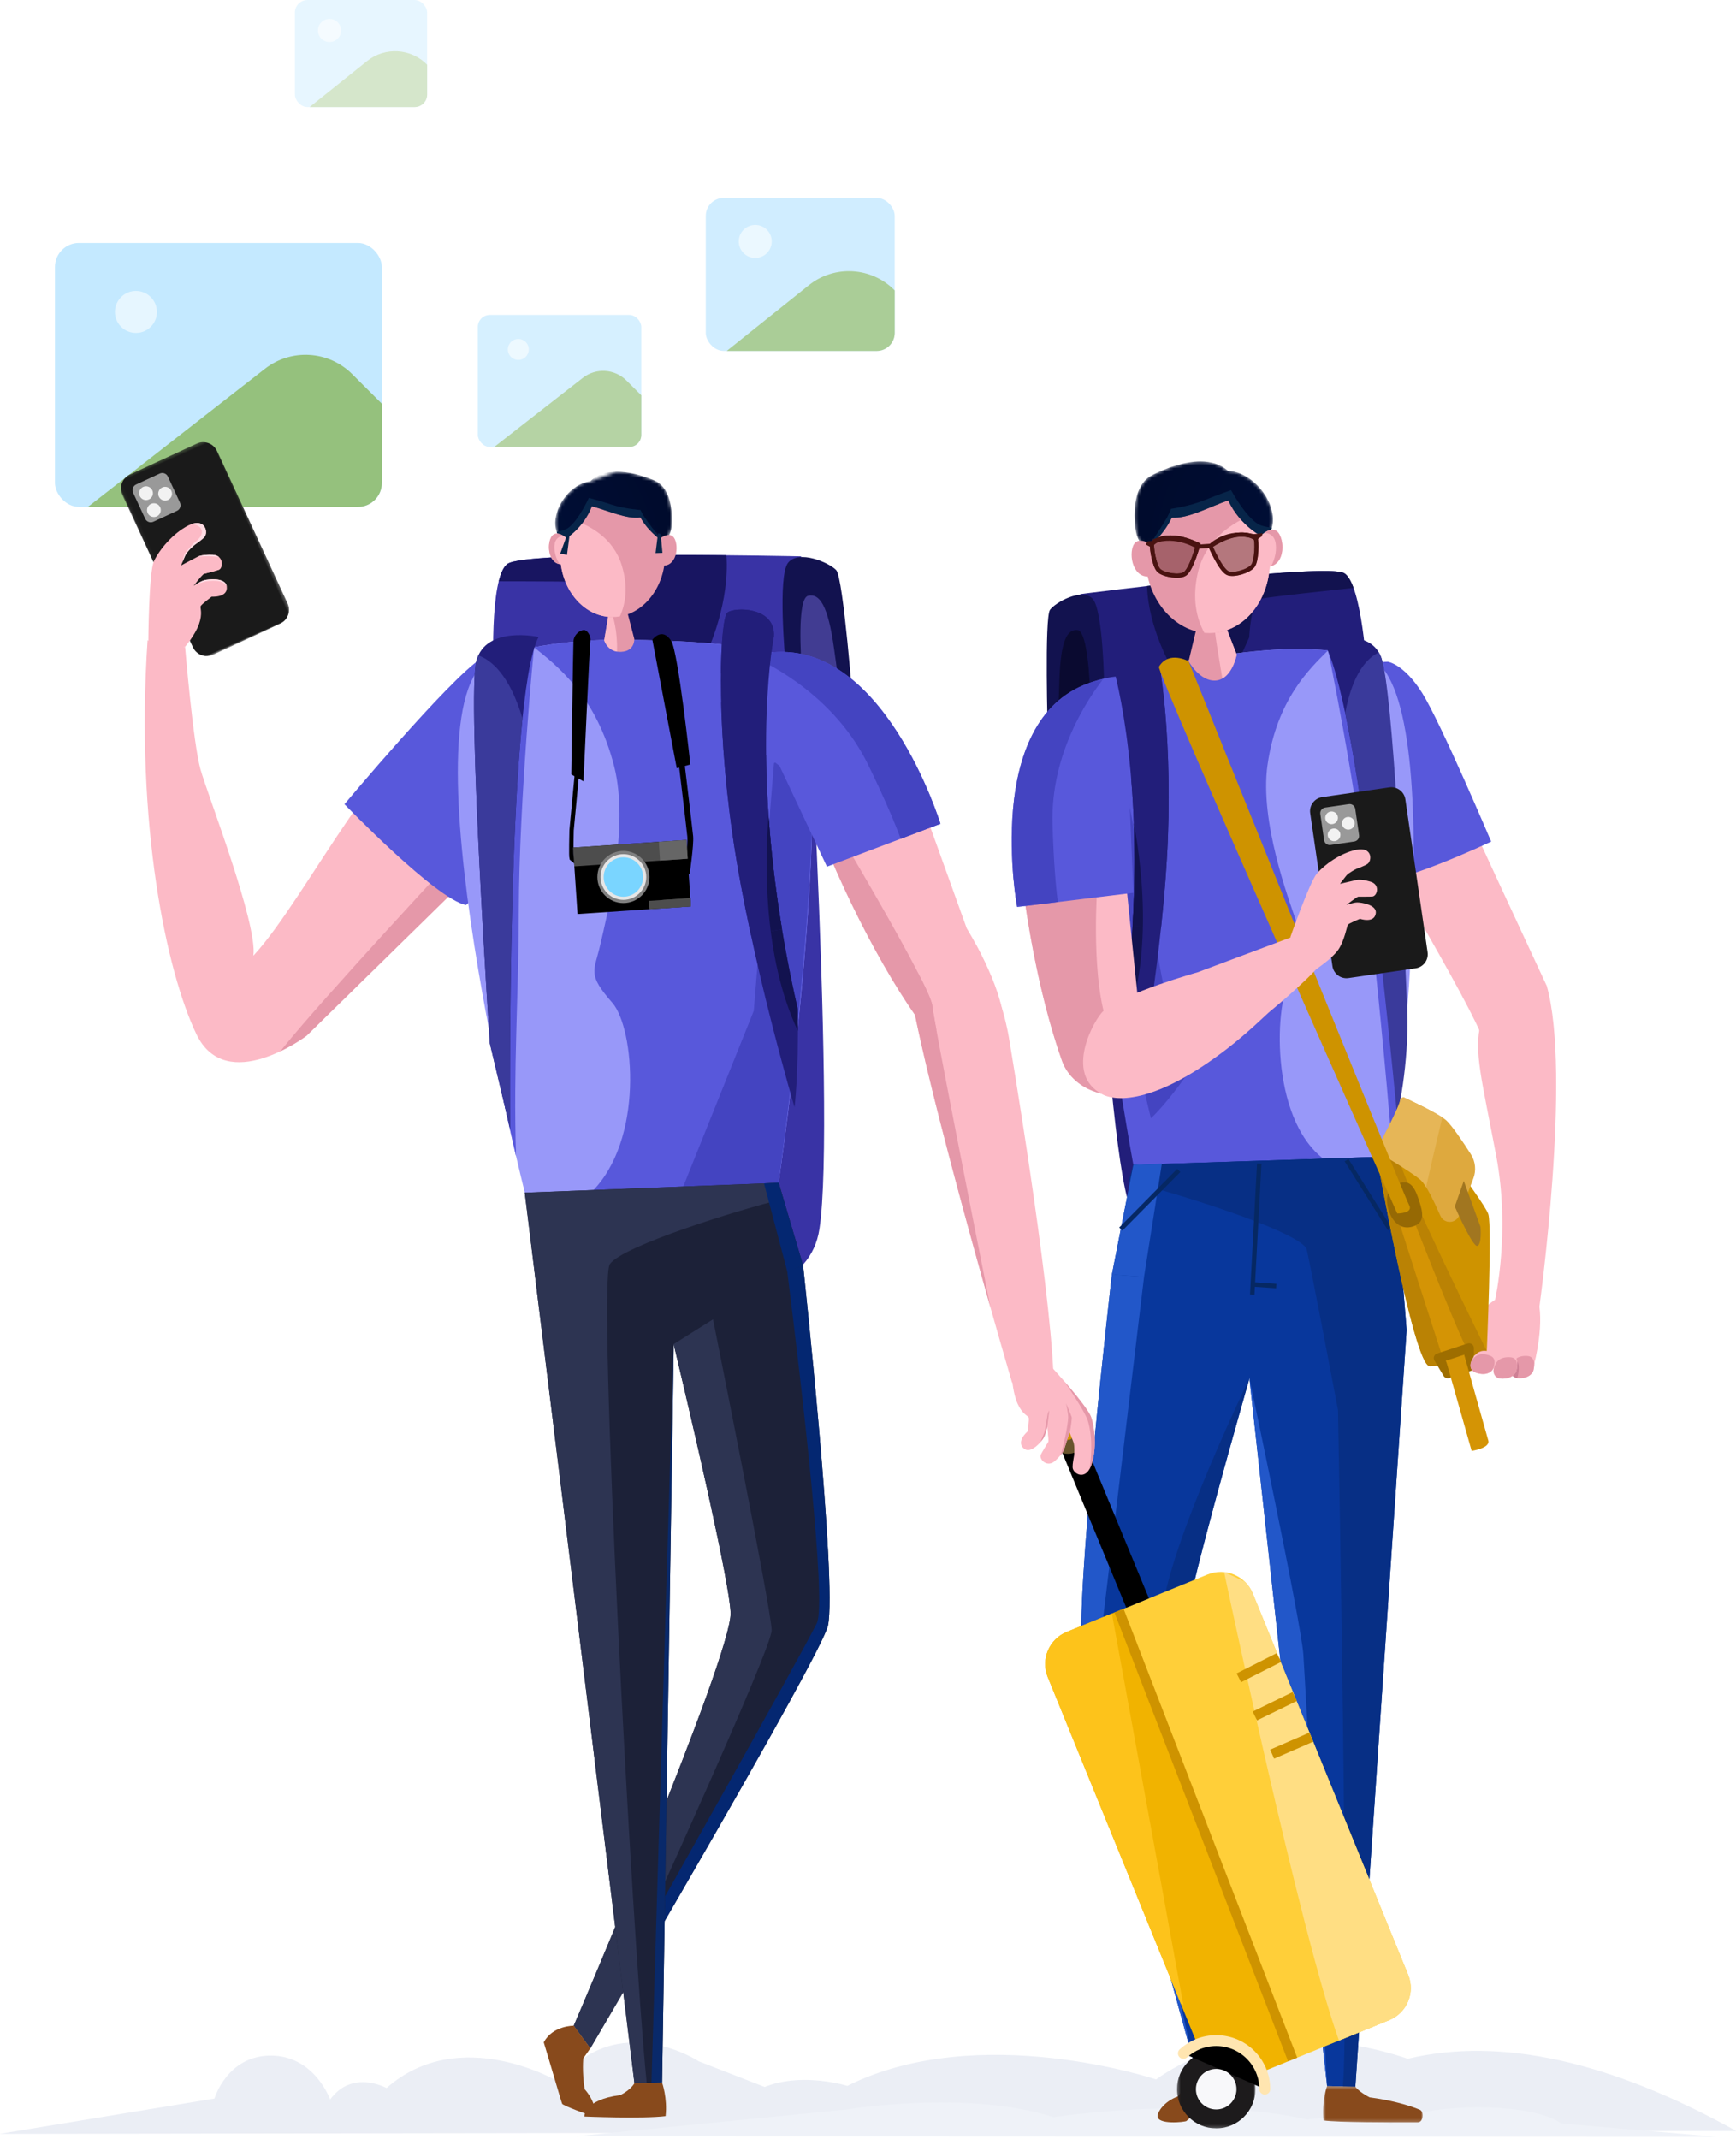 <svg xmlns="http://www.w3.org/2000/svg" xmlns:xlink="http://www.w3.org/1999/xlink" width="547" height="674" viewBox="0 0 547 674">
    <defs>
        <path id="prefix__a" d="M0 0.364L28.944 0.364 28.944 72.279 0 72.279z"/>
        <path id="prefix__c" d="M5.771 4.597C-2.341 8.715.667 23.847.961 23.733c.194.595.437 1.168.75 1.708 1.994 1.399 2.756 1.807 2.756 1.807s4.543-3.149 7.465-9.216c5.12.375 11.935-3.443 17.775-5.455 3.812 8.243 11.089 11.656 11.089 11.656s.688-.528 2.424-2.236c2.814-7.592-5.125-18.362-13.612-18.751-2.325-2.088-5.345-2.94-8.654-2.94C16.09.31 10.6 2.147 5.771 4.598"/>
        <path id="prefix__f" d="M0.608 0.33L32.034 0.33 32.034 11.794 0.608 11.794z"/>
        <path id="prefix__h" d="M0.346 0.09L25.053 0.09 25.053 24.797 0.346 24.797z"/>
        <path id="prefix__j" d="M0.056 0.273L33.74 0.273 33.74 63.151 0.056 63.151z"/>
        <path id="prefix__l" d="M19.801.583c3.796 0 8.015 1.15 11.81 2.748 7.08 2.986 5.449 15.914 5.197 15.831-.128.513-.3 1.012-.53 1.486-1.596 1.299-2.216 1.686-2.216 1.686s-4.013-2.38-6.839-7.316c-4.291.622-10.26-2.189-15.299-3.534-2.721 7.17-8.646 10.482-8.646 10.482s-.61-.404-2.172-1.74C-1.718 14 4.326 4.455 11.45 3.617"/>
        <radialGradient id="prefix__d" cx="192.912%" cy="119.518%" r="463.054%" fx="192.912%" fy="119.518%" gradientTransform="scale(-.618 -1) rotate(28.525 4.105 -9.939)">
            <stop offset="0%" stop-color="#00113F"/>
            <stop offset="100%" stop-color="#000823"/>
        </radialGradient>
        <radialGradient id="prefix__m" cx="-90.593%" cy="142.305%" r="484.363%" fx="-90.593%" fy="142.305%" gradientTransform="scale(.592 1) rotate(-32.582 -1.218 2.492)">
            <stop offset="0%" stop-color="#00113F"/>
            <stop offset="100%" stop-color="#000823"/>
        </radialGradient>
    </defs>
    <g fill="none" fill-rule="evenodd">
        <g opacity=".8">
            <path fill="#E6EAF3" d="M48.69 28.8h498.6C507.459 6.67 472.935-.921 443.72 6.025c0 0-46.127-17.172-79.258 6.51 0 0-55.771-18.706-97.287 2.03 0 0-19.292-6.099-31.871 3.657 0 0-8.806-14.025-33.548-14.025-24.746 0-31.872 13.722-31.872 13.722L48.69 28.8z" transform="translate(-1) translate(.81 642.6)"/>
            <path fill="#E6EAF3" d="M220.379 6.832s-25.71-16.93-44.173 6.414c0 0-31.088-18.44-54.224 2.003 0 0-10.752-6.011-17.766 3.607 0 0-4.905-13.83-18.697-13.83-13.787 0-17.763 13.531-17.763 13.531L0 29.7l278.1-.415" transform="translate(-1) translate(.81 642.6)"/>
            <path fill="#EBEFF6" d="M266.958 22.024s37.932-6.348 65.17 2.406c0 0 45.865-6.915 79.998.75 0 0 15.864-2.253 26.21 1.354 0 0 7.238-5.187 27.585-5.187 20.34 0 26.207 5.075 26.207 5.075L540.9 30.6l-359.1-.156" transform="translate(-1) translate(.81 642.6)"/>
        </g>
        <g transform="translate(-1) translate(18.315 76.545)">
            <rect width="103.005" height="83.16" fill="#C4E9FF" rx="7.56"/>
            <path fill="#95C17D" d="M103.005 50.644l-9.367-9.338c-7.424-7.402-19.198-8.118-27.464-1.67L10.369 83.16h85.076c4.175 0 7.56-3.385 7.56-7.56V50.644z"/>
            <circle cx="25.515" cy="21.735" r="6.615" fill="#E6F6FF"/>
        </g>
        <g opacity=".8" transform="translate(-1) translate(223.38 62.37)">
            <rect width="59.535" height="48.195" fill="#C4E9FF" rx="5.67"/>
            <path fill="#95C17D" d="M59.535 29.134c-7.25-7.418-18.944-8.131-27.043-1.65L6.615 48.195h47.25c3.131 0 5.67-2.539 5.67-5.67v-13.39z"/>
            <circle cx="15.593" cy="13.703" r="5.198" fill="#E6F6FF"/>
        </g>
        <g opacity=".4" transform="translate(-1) translate(93.915)">
            <rect width="41.675" height="33.737" fill="#C4E9FF" rx="3.969"/>
            <path fill="#95C17D" d="M41.675 20.394c-5.076-5.193-13.261-5.692-18.93-1.155L4.63 33.737h33.075c2.192 0 3.969-1.777 3.969-3.97v-9.373z"/>
            <circle cx="10.915" cy="9.592" r="3.638" fill="#E6F6FF"/>
        </g>
        <g opacity=".7" transform="translate(-1) translate(151.56 99.225)">
            <rect width="51.503" height="41.58" fill="#C4E9FF" rx="3.78"/>
            <path fill="#95C17D" d="M51.503 25.322l-4.684-4.669c-3.712-3.701-9.599-4.059-13.732-.835L5.184 41.58h42.539c2.087 0 3.78-1.692 3.78-3.78V25.322z"/>
            <circle cx="12.758" cy="10.868" r="3.308" fill="#E6F6FF"/>
        </g>
        <g>
            <g>
                <path fill="#221E7A" d="M111.988 60.125s-1.545-28.335-7.23-31.692c-5.684-3.356-83.154 6.605-83.154 6.605s6.62 159.3 14.85 190.507c8.228 31.208 72.475 9.34 78.544-1.022 6.068-10.362-3.01-164.398-3.01-164.398" transform="translate(-1) translate(319.77 144.585) translate(0 7.556)"/>
                <path fill="#12124F" d="M70.521 58.235L50.406 58.2s-7.33-12.376-7.755-25.708c23.38-2.694 58.357-6.274 62.107-4.06.127.076.255.17.38.27.026.02.05.042.075.063.12.102.239.217.354.34l.06.066c.108.123.216.255.325.394.009.019.023.035.037.054.116.153.227.32.338.495l.06.1c.112.181.22.37.329.573l.007.014c.106.2.212.413.311.634.017.031.03.062.047.092.102.224.203.456.3.694.014.03.026.066.04.097.1.245.198.497.293.757l.002.004c-6.786.717-26.432 2.821-29.159 3.416-3.304.72-3.703 12.173-3.703 12.173l-4.333 9.567zM29.154 64.051s-.3-24.252-3.72-27.623c-3.417-3.373-11.531 1.168-13.34 3.531-1.814 2.364-.708 39.433-.708 39.433l17.768-15.34z" transform="translate(-1) translate(319.77 144.585) translate(0 7.556)"/>
                <path fill="#0A0A30" d="M24.674 64.997s-.56-18.198-3.873-18.61c-3.312-.41-5.378 3.26-5.77 15.845-.391 12.589-.594 14.809-.594 14.809l10.237-12.044z" transform="translate(-1) translate(319.77 144.585) translate(0 7.556)"/>
                <path fill="#FCBAC6" d="M119.246 57.253l-14.112 40.584s36.043 60.067 42.67 75.623l20.78-15.02s-30.027-64.344-31.737-69.182c-1.708-4.835-7.317-30.026-17.601-32.005" transform="translate(-1) translate(319.77 144.585) translate(0 7.556)"/>
                <path fill="#5858DB" d="M118.513 56.338s4.996.616 10.792 9.782c5.797 9.166 21.787 46.896 21.787 46.896s-31.453 14.912-40.1 12.956c-3.079-6.465-11.14-35.321-10.787-44 .354-8.677 6.977-25.67 18.308-25.634" transform="translate(-1) translate(319.77 144.585) translate(0 7.556)"/>
                <path fill="#9898F9" d="M112.343 54.767S98.64 50.77 76.495 53.055c-22.149 2.288-47.677 7.128-49.774 11.883C15.468 90.468 47.324 214.47 47.324 214.47l72.724-2.292s19.212-146.906-7.705-157.41" transform="translate(-1) translate(319.77 144.585) translate(0 7.556)"/>
                <path fill="#5858DB" d="M26.721 64.94c2.097-4.758 27.626-9.596 49.774-11.884 9.393-.97 17.259-.807 23.21-.302-5.777 5.755-16.129 15.462-19.087 36.086-2.538 17.686 6.583 42.085 9.183 49.708 2.601 7.623 4.682 7.968-1.623 16.926-5.472 7.772-6.873 44.316 9.937 57.392l-59.774 1.998S15.468 90.468 26.72 64.94M122.25 175.657c-.819 7.907.349 23.684-2.203 36.518-1.92-25.703-5.397-59.661-8.209-85.603-3.418-31.521-12.133-73.816-12.133-73.816l7.916 2.458 14.629 120.443z" transform="translate(-1) translate(319.77 144.585) translate(0 7.556)"/>
                <path fill="#221E7A" d="M98.114 49.989s14.509-4.89 18.278 4.88c3.772 9.772 7.588 108.414 7.588 108.414l-3.184 24.71S109.026 66.11 98.114 49.989" transform="translate(-1) translate(319.77 144.585) translate(0 7.556)"/>
                <path fill="#3A3A9B" d="M115.673 53.398c.267.45.514.934.72 1.472 3.769 9.772 7.142 83.364 8.243 111.223.673 17.063-3.172 33.57-3.172 33.57s-7.954-87.12-16.377-127.145c2.383-12.763 7.093-17.44 10.586-19.12" transform="translate(-1) translate(319.77 144.585) translate(0 7.556)"/>
                <path fill="#4444C1" d="M24.483 90.238c3.483.22 7.125.97 10.92 2.378l13.087 69.339 16.459 9.616S53.132 191.43 43.87 200.197C38.722 179.1 26.306 125.49 24.483 90.238" transform="translate(-1) translate(319.77 144.585) translate(0 7.556)"/>
                <path fill="#221E7A" d="M31.671 56.85s12.358 39.69 4.326 105.975c1.765 18.994 3.85 27.538 3.85 27.538s8.057-43.556 9.383-78.574c1.325-35.02-3.04-61.636-5.138-63.058-2.101-1.422-13.85-.297-12.42 8.119" transform="translate(-1) translate(319.77 144.585) translate(0 7.556)"/>
                <path fill="#12124F" d="M38.494 107.209c2.373 12.706 5.84 39.67-1.877 61.767-.208-1.915-.418-3.96-.62-6.151 2.603-21.481 3.063-40.167 2.497-55.616" transform="translate(-1) translate(319.77 144.585) translate(0 7.556)"/>
                <path fill="#FCBAC6" d="M166.283 259.53l-13.959-2.184s4.872-21.419.367-45.266c-4.505-23.848-7.195-33.246-4.886-41.648 1.653-6.029 16.47-16.509 20.792-11.992 7.863 27.77-2.314 101.09-2.314 101.09z" transform="translate(-1) translate(319.77 144.585) translate(0 7.556)"/>
                <path fill="#FCBAC6" d="M152.323 257.347s-5.557 3.644-7.85 7.552c-2.295 3.904-8.047 7.74-8.182 9.57-.134 1.827 4.651 3.082 8.513-2.333 2.547-2.069 3.665 1.927 3.665 1.927l-.556 2.667s14.032 2.057 16.751.762c1.253-4.795 3.52-17.315-.038-23.221-3.557-5.904-12.303 3.076-12.303 3.076M37.785 160.004L33.553 102.209M29.562 62.52s-29.59 6.873-28.11 41.414c1.03 23.979 6.468 55.746 14.387 78.083 3.483 9.838 17.166 14.386 26.674 7.454" transform="translate(-1) translate(319.77 144.585) translate(0 7.556)"/>
                <path fill="#E598A9" d="M27.016 126.441s-2.07 26.566 2.545 42.21c2.593 8.788 4.848 17.673 6.324 23.77-8.336 1.758-17.318-2.7-20.047-10.404C9.713 164.73 5.068 141.801 2.806 121.2l24.21 5.241z" transform="translate(-1) translate(319.77 144.585) translate(0 7.556)"/>
                <path fill="#5858DB" d="M38.365 129.138l-36.642 4.468s-10.985-58.534 22.525-70.5c34.52-12.33 12.676 32.178 12.676 32.178l1.441 33.854z" transform="translate(-1) translate(319.77 144.585) translate(0 7.556)"/>
                <g transform="translate(-1) translate(319.77 144.585) translate(0 7.556) translate(0 61.327)">
                    <mask id="prefix__b" fill="#fff">
                        <use xlink:href="#prefix__a"/>
                    </mask>
                    <path fill="#4444C1" d="M24.248 1.779c1.7-.606 3.26-1.073 4.696-1.415-4.673 5.941-16.7 23.46-16.07 45.745.323 11.494.998 19.346 1.672 24.606L1.722 72.279s-10.985-58.534 22.526-70.5" mask="url(#prefix__b)"/>
                </g>
                <path fill="#221E7A" d="M38.087 139.733C41.19 87.43 31.67 56.85 31.67 56.85c-1.43-8.416 10.32-9.544 12.421-8.121 2.1 1.422 6.463 28.04 5.14 63.058-.354 9.29-1.177 19.179-2.203 28.698-2.977-.283-5.958-.533-8.942-.752" transform="translate(-1) translate(319.77 144.585) translate(0 7.556)"/>
                <path fill="#12124F" d="M38.494 107.2c1.375 7.372 3.12 19.547 2.838 32.79-1.08-.088-2.163-.178-3.246-.258.715-12.03.76-22.908.408-32.531" transform="translate(-1) translate(319.77 144.585) translate(0 7.556)"/>
                <path fill="#E598A9" d="M55.756 56.184l2.602-10.864 4.13-1.359 4.588.286 3.833 9.866s-1.465 7.725-6.546 8.15c-5.076.424-8.607-6.079-8.607-6.079" transform="translate(-1) translate(319.77 144.585) translate(0 7.556)"/>
                <path fill="#FCBAC6" d="M70.908 54.113s-1.068 5.619-4.533 7.534c-1.057-6.75-2.644-15.065-2.505-17.877l3.205.477 3.833 9.866z" transform="translate(-1) translate(319.77 144.585) translate(0 7.556)"/>
                <path fill="#E598A9" d="M42.24 25.531c1.068 12.893 10.67 22.62 21.448 21.726 10.777-.894 18.643-12.072 17.574-24.965C80.192 9.397 70.59-.33 59.812.566 49.038 1.46 41.17 12.638 42.24 25.531" transform="translate(-1) translate(319.77 144.585) translate(0 7.556)"/>
                <path fill="#FCBAC6" d="M76.872 9.558c2.399 3.543 3.988 7.918 4.39 12.732 1.068 12.895-6.798 24.073-17.575 24.967-1.008.085-2.003.076-2.984-.021-2.5-4.625-3.878-10.798-2.076-18.804C61 17.896 69.497 12.4 76.872 9.558" transform="translate(-1) translate(319.77 144.585) translate(0 7.556)"/>
            </g>
            <g transform="translate(-1) translate(319.77 144.585) translate(38.526 .48)">
                <mask id="prefix__e" fill="#fff">
                    <use xlink:href="#prefix__c"/>
                </mask>
                <path fill="url(#prefix__d)" d="M5.771 4.597C-2.341 8.715.667 23.847.961 23.733c.194.595.437 1.168.75 1.708 1.994 1.399 2.756 1.807 2.756 1.807s4.543-3.149 7.465-9.216c5.12.375 11.935-3.443 17.775-5.455 3.812 8.243 11.089 11.656 11.089 11.656s.688-.528 2.424-2.236c2.814-7.592-5.125-18.362-13.612-18.751-2.325-2.088-5.345-2.94-8.654-2.94C16.09.31 10.6 2.147 5.771 4.598" mask="url(#prefix__e)"/>
            </g>
            <g>
                <path fill="#072549" d="M28.525 10.73c-.127.227-.252.451-.384.67-.066.114-.137.222-.205.333-.128.203-.25.404-.38.597-.066.104-.137.205-.205.307-.135.198-.27.391-.404.58l-.181.252c-.158.215-.319.423-.475.625l-.11.144c-.399.505-.795.965-1.175 1.385-.038.04-.073.078-.11.12-.152.16-.298.319-.442.467l-.141.146c-.13.132-.26.26-.38.38-.05.047-.1.094-.146.142l-.345.325c-.042.04-.087.08-.13.118-.113.104-.219.198-.323.29-.033.029-.068.062-.101.09-.123.106-.24.205-.347.295l-.207.167-.078.064c-.078.064-.151.12-.213.165.026-.054.045-.11.076-.165 0 0 4.783-7.303 5.699-9.053.92-1.75 1.158-2.57 1.158-2.57s5.795-.81 10.498-2.718c4.701-1.908 8.421-3.17 8.421-3.17s5.345 9.82 9.558 11.156c1.181.375 2.443.578 3.316.675-.07.269-.156.538-.252.8-1.737 1.71-2.423 2.238-2.423 2.238s-7.277-3.415-11.09-11.657C41.163 5.94 34.35 9.76 29.23 9.384c-.17.356-.349.7-.53 1.035-.057.107-.118.208-.175.312" transform="translate(-1) translate(319.77 144.585) translate(21.228 9.128)"/>
                <path fill="#FCBAC6" d="M57.175 15.151s3.975-4.078 5.956-.493c1.986 3.583 1.13 11.339-5.354 10.004" transform="translate(-1) translate(319.77 144.585) translate(21.228 9.128)"/>
                <path fill="#E598A9" d="M58.274 14.234c1.323-.945 3.531-1.974 4.859.423 1.658 2.993 1.33 8.892-2.597 9.98 1.238-2.18 1.955-5.459 1.245-7.926-.608-2.116-2.613-2.682-3.507-2.477M22.912 17.996s-4.59-3.368-5.958.493c-1.366 3.863.757 11.371 6.93 8.984" transform="translate(-1) translate(319.77 144.585) translate(21.228 9.128)"/>
                <path fill="#08379C" d="M87.062 503.699L78.153 503.524 50.797 254.307 10.347 247.846 17.112 213.291 98.818 210.604 103.222 265.317z" transform="translate(-1) translate(319.77 144.585) translate(21.228 9.128)"/>
                <path fill="#072F85" d="M15.63 218.48l1.482-5.188 81.708-2.689 4.402 54.713-16.16 238.382-3.948-.076c2.13-21.094-1.517-213.103-1.517-213.103s-9.536-50.295-9.99-50.97c-3.927-5.892-41.852-17.678-55.976-21.07" transform="translate(-1) translate(319.77 144.585) translate(21.228 9.128)"/>
                <path fill="#884A1C" d="M42.85 489.32s7.135 4.046 7.102 10.2c-4.833 4.857-15.633 14.666-16.11 15.008-.476.34-9.303 1.302-9.104-1.644.082-1.233 1.971-4.49 6.5-6.151 3.42-4.614 5.36-8.364 5.36-8.364l-.831-4.156 7.083-4.892z" transform="translate(-1) translate(319.77 144.585) translate(21.228 9.128)"/>
                <g transform="translate(-1) translate(319.77 144.585) translate(21.228 9.128) translate(76.265 503.194)">
                    <mask id="prefix__g" fill="#fff">
                        <use xlink:href="#prefix__f"/>
                    </mask>
                    <path fill="#884A1C" d="M1.887.33S.097 5.265.753 11.16c5.05.631 20.53.664 29.682.622 1.752-.007 2.224-3.357.606-4.024-4.04-1.665-9.64-3.08-15.744-3.878-3.538-1.835-4.5-3.375-4.5-3.375L1.886.33z" mask="url(#prefix__g)"/>
                </g>
                <path fill="#08379C" d="M35.875 495.071l6.975-5.75S32.035 376.819 32.604 363.195c.568-13.621 29.524-111.735 29.524-111.735l-51.781-3.613s-12.178 105.51-9.152 119.511c2.125 9.832 34.68 127.713 34.68 127.713" transform="translate(-1) translate(319.77 144.585) translate(21.228 9.128)"/>
                <g>
                    <path fill="#491311" d="M14.717 2.968s-2.083 7.743-4.159 9.168c-1.703 1.17-6.687.384-8.198-1.057C.845 9.636-.091 3.383.256 2.717c.351-.665 4.724-4.368 14.46.25" opacity=".4" transform="translate(-1) translate(319.77 144.585) translate(21.228 9.128) translate(22.801 14.939)"/>
                    <path stroke="#491311" stroke-width="1.309" d="M14.717 2.968s-2.083 7.743-4.159 9.168c-1.703 1.17-6.687.384-8.198-1.057C.845 9.636-.091 3.383.256 2.717c.351-.665 4.724-4.368 14.46.25z" transform="translate(-1) translate(319.77 144.585) translate(21.228 9.128) translate(22.801 14.939)"/>
                </g>
                <g>
                    <path fill="#491311" d="M.49 4.172s3.153 7.373 5.41 8.489c1.852.918 6.673-.561 7.968-2.203 1.297-1.642 1.34-7.965.9-8.574C14.33 1.275 9.479-1.774.49 4.172" opacity=".4" transform="translate(-1) translate(319.77 144.585) translate(21.228 9.128) translate(40.884 14.152)"/>
                    <path stroke="#491311" stroke-width="1.309" d="M.49 4.172s3.153 7.373 5.41 8.489c1.852.918 6.673-.561 7.968-2.203 1.297-1.642 1.34-7.965.9-8.574C14.33 1.275 9.479-1.774.49 4.172z" transform="translate(-1) translate(319.77 144.585) translate(21.228 9.128) translate(40.884 14.152)"/>
                </g>
                <path stroke="#491311" stroke-width="1.309" d="M37.518 17.906s-2.083 7.744-4.159 9.168c-1.703 1.17-6.687.385-8.199-1.056-1.514-1.444-2.45-7.697-2.104-8.362.352-.665 4.725-4.368 14.462.25z" transform="translate(-1) translate(319.77 144.585) translate(21.228 9.128)"/>
                <path stroke="#491311" stroke-width="1.309" d="M41.374 18.324s3.153 7.374 5.41 8.49c1.852.917 6.673-.562 7.968-2.204 1.298-1.641 1.34-7.965.901-8.574-.438-.608-5.29-3.658-14.28 2.288z" opacity=".5" transform="translate(-1) translate(319.77 144.585) translate(21.228 9.128)"/>
                <path fill="#491311" d="M21.52 16.88L21.013 17.845 23.016 18.894 23.584 16.654zM57.845 14.274L57.579 15.253 55.744 16.573 54.975 15.359 54.506 14.62z" transform="translate(-1) translate(319.77 144.585) translate(21.228 9.128)"/>
                <path stroke="#491311" stroke-width="1.309" d="M55.328 15.333c-8.805-2.36-13.808 2.918-13.808 2.918l-4.185.295s-6.705-4.305-13.862-1.682" transform="translate(-1) translate(319.77 144.585) translate(21.228 9.128)"/>
                <path fill="#072F85" d="M26.196 353.805c-1.62 12.751 16.634 135.379 16.655 135.516-.014-.135-10.814-112.511-10.246-126.126.363-8.765 12.485-52.512 21.078-82.595-.003.005-24.618 50.616-27.487 73.205" transform="translate(-1) translate(319.77 144.585) translate(21.228 9.128)"/>
                <path stroke="#062863" stroke-width="1.403" d="M56.784 212.896L54.571 254.124M54.151 250.904L62.128 251.46M84.284 211.812L97.911 233.51" transform="translate(-1) translate(319.77 144.585) translate(21.228 9.128)"/>
                <path fill="#2257C9" d="M20.481 248.554l-10.135-.708s-12.178 105.51-9.152 119.512c2.128 9.831 34.68 127.713 34.68 127.713L6.834 362.41 20.48 248.555z" transform="translate(-1) translate(319.77 144.585) translate(21.228 9.128)"/>
                <path fill="#2257C9" d="M20.481 248.554L26.095 212.895 17.111 213.291 10.346 247.846z" transform="translate(-1) translate(319.77 144.585) translate(21.228 9.128)"/>
                <path stroke="#062863" stroke-width="1.403" d="M13.152 233.509L31.42 215.047" transform="translate(-1) translate(319.77 144.585) translate(21.228 9.128)"/>
                <path fill="#2257C9" d="M53.683 280.6l24.47 222.923s-6.777-126.052-7.485-136.09c-.71-10.042-16.985-86.833-16.985-86.833" transform="translate(-1) translate(319.77 144.585) translate(21.228 9.128)"/>
                <path fill="#CE9300" d="M102.274 192.006s5.477 8.258 2.102 12.046c-3.378 3.788-10.874 4.821-10.874 4.821s11.865 67.683 16.992 67.827c5.128.144 17.983-4.757 17.983-4.757s1.713-38.905.505-43.07c-1.205-4.166-26.708-36.867-26.708-36.867" transform="translate(-1) translate(319.77 144.585) translate(21.228 9.128)"/>
                <path fill="#BA8204" d="M110.495 276.7c-5.13-.144-16.992-67.828-16.992-67.828s3.795-.528 7.203-2.196l.463 5.456c.462 5.456 27.31 59.81 27.31 59.81s-12.856 4.904-17.984 4.758" transform="translate(-1) translate(319.77 144.585) translate(21.228 9.128)"/>
                <path fill="#DEA93E" d="M101.235 192.347l1.038-.342s10.38 4.691 13.26 7.111c1.862 1.562 5.518 7.046 7.917 10.8 1.465 2.293 1.755 5.136.785 7.676l-4.427 11.579c-1.029 2.687-4.79 2.788-5.946.156-2.012-4.581-4.567-9.855-6.213-11.28-3.19-2.757-14.146-9.175-14.146-9.175s8.112-14.721 7.732-16.525" transform="translate(-1) translate(319.77 144.585) translate(21.228 9.128)"/>
                <path fill="#A17620" d="M121.227 218.337l5.274 14.485s.476 5.53-.99 6.008c-1.465.481-7.112-12.423-7.112-12.423l2.828-8.07z" transform="translate(-1) translate(319.77 144.585) translate(21.228 9.128)"/>
                <path fill="#E6B657" d="M101.235 192.347l1.038-.342s8.426 3.811 12.195 6.335c-1.776 7.336-3.746 15.879-5.123 21.934-.62-.998-1.201-1.8-1.694-2.227-3.191-2.757-14.148-9.175-14.148-9.175s8.112-14.721 7.732-16.525" transform="translate(-1) translate(319.77 144.585) translate(21.228 9.128)"/>
                <path fill="#D49405" d="M115.233 276.067l-15.772-49.023s-.031-12.105 2.08-6.513c1.632 4.324 14.867 38.971 21.74 53.239-2.457.814-5.41 1.71-8.048 2.297" transform="translate(-1) translate(319.77 144.585) translate(21.228 9.128)"/>
                <path fill="#966904" d="M97.58 227.66c1.231 3.76 3.948 6.247 7.71 5.013 3.758-1.231 3.083-4.385 1.85-8.147-1.234-3.76-2.555-6.701-6.315-5.47-3.762 1.234-4.476 4.845-3.245 8.605" transform="translate(-1) translate(319.77 144.585) translate(21.228 9.128)"/>
                <path fill="#CE9300" d="M34.528 54.612s67.41 167.591 69.457 171.27c1.526 2.74-3.72 2.709-3.72 2.709S24.192 58.029 25.187 56.338c3.06-5.2 9.34-1.726 9.34-1.726" transform="translate(-1) translate(319.77 144.585) translate(21.228 9.128)"/>
                <path stroke="#9E6E00" stroke-linecap="round" stroke-linejoin="round" stroke-width="3.019" d="M113.275 274.161L122.904 271.005 122.963 276.765 116.162 278.994z" transform="translate(-1) translate(319.77 144.585) translate(21.228 9.128)"/>
                <path fill="#D49405" d="M121.467 273.493s6.517 23.34 7.479 26.6c.727 2.462-5.241 3.309-5.241 3.309l-8.043-28.35 5.805-1.559z" transform="translate(-1) translate(319.77 144.585) translate(21.228 9.128)"/>
                <path fill="#FCBAC6" d="M68.158 141.082L37.384 152.6s-23.118 6.449-29.668 12.147c-2.746 2.39-12.79 19.922-.34 26.338 4.833 2.49 17.297 2.422 38.877-14.084 7.114-5.44 12.862-11.242 14.06-12.185 1.198-.944 16.445-13.662 17.06-16.95.616-3.288-3.413-7.078-9.215-6.784" transform="translate(-1) translate(319.77 144.585) translate(21.228 9.128)"/>
                <path fill="#1A1A1A" d="M106.047 151.355l-21.146 3.075c-2.44.357-4.705-1.335-5.059-3.776l-7.008-48.165c-.354-2.441 1.335-4.706 3.777-5.062l21.145-3.076c2.442-.353 4.706 1.336 5.062 3.777l7.008 48.165c.354 2.441-1.337 4.708-3.779 5.062" transform="translate(-1) translate(319.77 144.585) translate(21.228 9.128)"/>
                <path fill="#999" d="M87.028 101.136l1.203 8.258c.139.977-.536 1.882-1.512 2.024l-7.477 1.087c-.977.142-1.883-.533-2.024-1.51l-1.2-8.257c-.145-.977.535-1.882 1.509-2.024l7.477-1.087c.977-.144 1.882.533 2.024 1.51" transform="translate(-1) translate(319.77 144.585) translate(21.228 9.128)"/>
                <path fill="#999" d="M86.606 101.561l1.097 7.546c.132.894-.488 1.722-1.38 1.851l-6.833.993c-.894.13-1.72-.488-1.852-1.38l-1.096-7.545c-.128-.894.488-1.722 1.38-1.852l6.833-.993c.894-.132 1.722.489 1.851 1.38" transform="translate(-1) translate(319.77 144.585) translate(21.228 9.128)"/>
                <path fill="#F2F2F2" d="M81.553 103.656c.158 1.095-.6 2.109-1.692 2.27-1.094.157-2.108-.6-2.269-1.694-.158-1.095.6-2.109 1.694-2.27 1.092-.157 2.108.6 2.267 1.694" transform="translate(-1) translate(319.77 144.585) translate(21.228 9.128)"/>
                <path fill="#F2F2F2" d="M81.19 103.71c.133.893-.487 1.723-1.381 1.853-.894.13-1.725-.488-1.854-1.384-.132-.894.488-1.725 1.382-1.854.896-.13 1.724.49 1.854 1.384M82.333 109.026c.159 1.092-.596 2.108-1.69 2.266-1.095.16-2.11-.596-2.27-1.69-.158-1.095.6-2.11 1.694-2.27 1.092-.158 2.108.6 2.266 1.694" transform="translate(-1) translate(319.77 144.585) translate(21.228 9.128)"/>
                <path fill="#F2F2F2" d="M81.923 109.085c.125.866-.474 1.67-1.34 1.798-.867.125-1.672-.474-1.797-1.342-.127-.866.472-1.67 1.34-1.795.866-.128 1.67.474 1.797 1.34M86.814 105.384c.158 1.094-.6 2.11-1.694 2.269-1.094.158-2.106-.6-2.269-1.694-.158-1.092.6-2.108 1.694-2.267 1.094-.16 2.11.597 2.269 1.692" transform="translate(-1) translate(319.77 144.585) translate(21.228 9.128)"/>
                <path fill="#F2F2F2" d="M86.34 105.453c.12.832-.456 1.604-1.289 1.724-.83.12-1.604-.455-1.722-1.285-.122-.833.453-1.604 1.286-1.725.83-.122 1.601.453 1.724 1.286" transform="translate(-1) translate(319.77 144.585) translate(21.228 9.128)"/>
                <path fill="#FCBAC6" d="M74.776 151.593s5.022-3.328 6.93-6.118c1.906-2.79 2.696-7.343 3.002-7.82.305-.478 3.812-1.887 3.812-1.887s4.536 1.557 4.991-1.754c.38-2.718-4.708-3.44-5.885-3.413-1.18.023-3.363.776-3.363.776s3.328-2.586 3.72-2.593c.393-.007 3.707.026 4.479-.052 1.448-.148 2.554-3.707-.609-4.663-3.163-.957-4.45-.538-4.45-.538l-5.164 1.208s1.07-1.488 1.99-2.597c.732-.88 2.892-1.993 3.258-2.149 1.05-.455 2.305-.813 3.35-1.483 1.582-1.02 1.613-5.536-3.475-4.487-5.085 1.048-10.119 4.767-12.421 7.487-2.3 2.72-8.329 19.934-8.329 19.934s1.253 10.449 8.164 10.15M143.146 278.11s-.636 2.343-4.34 2.388c-3.703.044-2.917-3.81-2.368-5.06.552-1.25 1.694-2.755 4.885-2.521 3.187.233 1.823 5.194 1.823 5.194" transform="translate(-1) translate(319.77 144.585) translate(21.228 9.128)"/>
                <path fill="#E598A9" d="M136.464 276.024c-.21.474-.45 1.323-.47 2.193.133 1.21.829 2.305 2.812 2.279 3.704-.045 4.34-2.385 4.34-2.385s.286-1.04.29-2.191c-.11-1.177-.608-2.31-2.092-2.418-3.189-.233-4.33 1.272-4.88 2.522" transform="translate(-1) translate(319.77 144.585) translate(21.228 9.128)"/>
                <path fill="#CE8095" d="M138.477 276.217c-.195-1.186-.953-1.75-1.313-1.955-.326.377-.555.79-.725 1.177-.511 1.16-1.226 4.566 1.644 5.01.253-.713.647-2.715.394-4.232" transform="translate(-1) translate(319.77 144.585) translate(21.228 9.128)"/>
                <path fill="#FCBAC6" d="M137.761 278.251s-.637 2.342-4.34 2.387c-3.703.045-2.918-3.81-2.368-5.06.552-1.25 1.691-2.714 4.882-2.52 3.36.204 1.826 5.193 1.826 5.193" transform="translate(-1) translate(319.77 144.585) translate(21.228 9.128)"/>
                <path fill="#E598A9" d="M131.03 276.41c-.17.391-.365 1.035-.44 1.736.077 1.294.735 2.516 2.832 2.49 3.703-.044 4.34-2.384 4.34-2.384s.24-.786.321-1.743c-.047-1.258-.514-2.52-2.17-2.62-3.191-.194-4.33 1.27-4.883 2.52" transform="translate(-1) translate(319.77 144.585) translate(21.228 9.128)"/>
                <path fill="#FCBAC6" d="M130.293 277.88s-1.3 2.05-4.852.993c-3.552-1.054-1.662-4.503-.766-5.533.894-1.031 2.43-2.133 5.406-.963 2.98 1.17.212 5.503.212 5.503" transform="translate(-1) translate(319.77 144.585) translate(21.228 9.128)"/>
                <path fill="#E598A9" d="M129.558 273.423c-2.986-1.17-4.524-.07-5.42.962-.177.203-.396.505-.601.861-.467 1.359-.383 2.965 1.851 3.628 3.562 1.054 4.864-.993 4.864-.993s.113-.182.269-.474c.533-1.368.863-3.27-.963-3.984" transform="translate(-1) translate(319.77 144.585) translate(21.228 9.128)"/>
            </g>
        </g>
        <g>
            <path fill="#FFCF39" d="M418.835 502.188L369.88 382.046c-2.281-5.596-8.663-8.284-14.259-6.005l-27.915 11.375 54.718 141.422 30.41-12.391c5.592-2.28 8.28-8.663 6.001-14.259" transform="translate(-1) translate(25.875 120.015)"/>
            <path fill="#F1B300" d="M327.707 387.417l-16.441 6.7c-5.596 2.28-8.284 8.664-6.002 14.26l48.952 120.142c2.281 5.595 8.666 8.283 14.261 6.002l13.947-5.683-54.717-141.421z" transform="translate(-1) translate(25.875 120.015)"/>
            <path fill="#FDC31B" d="M325.467 388.33l22.532 123.356-.805-.4-41.932-102.91c-2.28-5.595.406-11.98 6.004-14.259l14.2-5.786z" transform="translate(-1) translate(25.875 120.015)"/>
            <g transform="translate(-1) translate(25.875 120.015) translate(345.643 525.751)">
                <mask id="prefix__i" fill="#fff">
                    <use xlink:href="#prefix__h"/>
                </mask>
                <path fill="#1D1B1C" d="M12.684.09c6.82-.01 12.36 5.513 12.369 12.335.012 6.822-5.51 12.36-12.333 12.372C5.895 24.807.358 19.284.346 12.462.336 5.639 5.86.099 12.684.09" mask="url(#prefix__i)"/>
            </g>
            <g>
                <path fill="#000" d="M.543 4.185C3.262 1.691 6.883.167 10.865.16c8.453-.012 15.316 6.831 15.33 15.284" transform="translate(-1) translate(25.875 120.015) translate(347.458 522.727)"/>
                <path stroke="#FFE5B0" stroke-linecap="round" stroke-width="3.43" d="M.543 4.185C3.262 1.691 6.883.167 10.865.16c8.453-.012 15.316 6.831 15.33 15.284" transform="translate(-1) translate(25.875 120.015) translate(347.458 522.727)"/>
            </g>
            <path fill="#F8F8FA" d="M358.334 531.803c3.532-.005 6.399 2.852 6.401 6.382.005 3.532-2.85 6.396-6.38 6.401-3.531.007-6.398-2.852-6.403-6.382-.005-3.53 2.852-6.396 6.382-6.4" transform="translate(-1) translate(25.875 120.015)"/>
            <path stroke="#CE9300" stroke-width="3.104" d="M327.707 387.417L382.424 528.838" transform="translate(-1) translate(25.875 120.015)"/>
            <path stroke="#000" stroke-width="7.722" d="M311.615 331.856L333.572 385.028" transform="translate(-1) translate(25.875 120.015)"/>
            <path fill="#FFDE83" d="M418.835 502.188L369.88 382.046c-.605-1.486-1.5-2.763-2.593-3.799l-6.31-2.946-.14-.015c.58 2.751 23.844 113.025 36.187 147.6l15.81-6.44c5.592-2.278 8.28-8.662 6.001-14.258" transform="translate(-1) translate(25.875 120.015)"/>
            <path stroke="#CE9300" stroke-width="3.104" d="M378.094 402.206L365.475 408.59M383.095 414.48L370.523 420.618M388.312 427.278L375.966 432.643" transform="translate(-1) translate(25.875 120.015)"/>
            <path fill="#CE9300" d="M315.577 331.856c0 2.187-1.773 3.963-3.962 3.963-2.187 0-3.96-1.776-3.96-3.963 0-2.187 1.773-3.96 3.96-3.96 2.19 0 3.962 1.773 3.962 3.96" transform="translate(-1) translate(25.875 120.015)"/>
            <path stroke="#68542D" stroke-width="4.359" d="M315.577 331.856c0 2.187-1.773 3.963-3.962 3.963-2.187 0-3.96-1.776-3.96-3.963 0-2.187 1.773-3.96 3.96-3.96 2.19 0 3.962 1.773 3.962 3.96z" transform="translate(-1) translate(25.875 120.015)"/>
            <g>
                <g transform="translate(-1) translate(25.875 120.015) rotate(-10 136.466 8.898) rotate(-14 40.719 -34.084)">
                    <mask id="prefix__k" fill="#fff">
                        <use xlink:href="#prefix__j"/>
                    </mask>
                    <path fill="#1A1A1A" d="M28.964 62.802l-23.198.35C3.09 63.19.889 61.05.848 58.374L.057 5.54C.015 2.864 2.154.66 4.83.622l23.197-.35c2.678-.037 4.88 2.099 4.919 4.774l.793 52.836c.039 2.678-2.1 4.88-4.775 4.92" mask="url(#prefix__k)"/>
                    <path fill="#999" d="M15.526 6.074l.138 9.057c.012 1.072-.842 1.953-1.912 1.97l-8.2.12c-1.072.017-1.955-.836-1.97-1.908l-.135-9.058c-.017-1.071.84-1.952 1.91-1.969l8.202-.123c1.07-.015 1.95.842 1.967 1.91"/>
                    <path fill="#999" d="M15.01 6.472l.126 8.279c.015.977-.769 1.783-1.746 1.797l-7.495.111c-.98.017-1.785-.764-1.8-1.744l-.12-8.278c-.015-.978.764-1.783 1.744-1.798l7.494-.114c.978-.014 1.783.767 1.798 1.747"/>
                    <path fill="#F2F2F2" d="M9.28 8.02c.016 1.2-.942 2.186-2.142 2.203-1.2.02-2.187-.94-2.204-2.138-.019-1.2.942-2.187 2.139-2.207 1.2-.017 2.187.941 2.206 2.141"/>
                    <path fill="#F2F2F2" d="M8.882 8.025c.015.98-.767 1.788-1.751 1.803-.98.014-1.786-.77-1.8-1.75-.017-.98.77-1.787 1.749-1.802.98-.014 1.788.767 1.802 1.75M9.367 13.91c.019 1.2-.941 2.186-2.141 2.203-1.198.02-2.185-.939-2.204-2.138-.02-1.2.94-2.187 2.14-2.207 1.2-.017 2.188.941 2.205 2.141"/>
                    <path fill="#F2F2F2" d="M8.915 13.915c.015.951-.745 1.732-1.695 1.747-.951.014-1.733-.743-1.747-1.696-.015-.95.745-1.73 1.696-1.744.95-.015 1.732.742 1.746 1.693M14.699 10.616c.02 1.2-.941 2.187-2.139 2.206-1.2.017-2.187-.94-2.206-2.14-.017-1.2.941-2.188 2.14-2.205 1.2-.019 2.188.939 2.205 2.139"/>
                    <path fill="#F2F2F2" d="M14.18 10.624c.014.912-.717 1.662-1.629 1.677-.912.014-1.66-.716-1.674-1.626-.015-.912.714-1.664 1.626-1.677.912-.014 1.662.714 1.676 1.626"/>
                </g>
                <path fill="#FCBAC6" d="M22.012 64.724s-2.791 30.48-1.925 38.934c.866 8.458 9.316 51.06 6.21 60.667 20.34-15.459 53.213-62.696 77.588-65.316 10.318 10.088-1.814 49.412-1.814 49.412l-63.644 43.64s-28.247 14.411-34.104-6.54c-5.861-20.947-7.509-68.458 6.406-124.869 4.166 4.406 11.283 4.072 11.283 4.072" transform="translate(-1) translate(25.875 120.015) rotate(-10 136.466 8.898)"/>
                <path fill="#FCBAC6" d="M22.012 64.724s3.719-3.039 5.536-6.227c1.816-3.189 1.21-4.926 1.497-5.47.288-.544 3.958-2.378 3.958-2.378s5.046 1.284 5.25-2.337c.166-2.976-5.4-3.307-6.67-3.176-1.273.13-3.573 1.137-3.573 1.137s3.372-3.09 3.798-3.133c.423-.041 4.013-.298 4.84-.453 1.556-.288 2.44-4.236-1.071-4.993-3.505-.755-4.863-.186-4.863-.186l-5.48 1.76s1.029-1.705 1.927-2.982c.713-1.018 2.953-2.412 3.333-2.615 1.096-.583 2.424-1.084 3.491-1.902 1.626-1.24 1.26-6.13-4.154-4.548-5.409 1.585-10.526 6.053-12.778 9.198-2.247 3.148-6.237 25.092-6.237 25.092s3.745 4.147 11.196 3.213" transform="translate(-1) translate(25.875 120.015) rotate(-10 136.466 8.898)"/>
                <path fill="#FFDCE4" d="M28.836 45.936c.783-.305 1.962-.718 2.745-.8 1.241-.127 6.564.193 6.66 2.975-.297-.59-.996-1.577-2.477-1.996-2.175-.612-3.842-.559-4.325-.508-.387.039-1.994.25-2.603.329" transform="translate(-1) translate(25.875 120.015) rotate(-10 136.466 8.898)"/>
                <path fill="#FCBAC6" d="M35.999 42.276c.234-.048.919-.169 1.628-.38-.247.422-.59.72-.978.792-.208.038-.588.082-1.047.13-.46.046-1 .092-1.527.136-.658.056-1.296.106-1.737.14l-.532.046c-.031.003-.08.027-.138.058l-.058.036-.157.1-.082.06c-.063.046-.136.1-.208.157-.03.02-.054.04-.08.058l-.33.264 1.102-1.236s3.536-.237 4.144-.36" transform="translate(-1) translate(25.875 120.015) rotate(-10 136.466 8.898)"/>
                <path fill="#FFDCE4" d="M37.433 38.742c-1.162-.43-2.38-.641-2.519-.69-.546-.19-3.933-.611-3.96-.616.06-.012.138-.03.223-.044l.04-.007c.078-.012.168-.024.267-.036l.05-.008c.107-.01.23-.019.364-.026.033-.003.067-.003.101-.005.124-.005.252-.007.395-.007h.082c.164.002.343.01.53.021.048.003.101.008.152.01.186.015.377.032.585.053l.07.008c.228.029.47.062.726.104.063.012.126.021.194.033.268.046.547.1.844.163.44.094.81.239 1.118.42.302.177.547.39.738.627M30.508 27.064c4.754-.987 5.032 3.518 3.477 4.706-1.067.817-2.395 1.316-3.491 1.901-.38.2-2.62 1.597-3.334 2.615-.537.765-1.118 1.677-1.5 2.291l1.256-2.678 3.249-2.724s3.694-1.517 3.365-3.805c-.184-1.297-1.747-2.236-3.022-2.306" transform="translate(-1) translate(25.875 120.015) rotate(-10 136.466 8.898)"/>
                <path fill="#E598A9" d="M102.07 148.421s1.58-5.121 3.117-12.142c-13.28 10.013-59.484 44.98-74.434 58.013-.404.355-.79.728-1.157 1.108 5.066-1.418 8.83-3.339 8.83-3.339l63.645-43.64z" transform="translate(-1) translate(25.875 120.015) rotate(-10 136.466 8.898)"/>
                <path fill="#5858DB" d="M128.946 85.751s-4.845-5.888-15.891-1.113c-11.049 4.776-50.201 37.65-50.201 37.65s23.04 34.324 32.187 37.943c6.866-4.001 29.541-31.353 34.648-39.527 5.105-8.175 9.667-27.896-.743-34.953" transform="translate(-1) translate(25.875 120.015) rotate(-10 136.466 8.898)"/>
            </g>
            <path fill="#FCBAC6" d="M263.345 199.314c-2.436-11.938 7.741-22.866 18.504-21.913.748.068-.012-.012.748.068 8.711 16.325 10.536 30.083 10.536 30.083s12.732 75.01 13.927 105.641c-5.963 5.625-13.071 2.315-13.071 2.315s-22.753-77.506-30.644-116.194" transform="translate(-1) translate(25.875 120.015)"/>
            <path fill="#FCBAC6" d="M291.291 202.083c.041 2.228-21.451 6.793-27.313-1.541-14.113-20.075-28.389-50.242-36.097-73.873-11.096-34.038-4.245-40.035-4.245-40.035l35.782 29.374 20.321 56.466s11.34 18.166 11.552 29.609" transform="translate(-1) translate(25.875 120.015)"/>
            <path fill="#E598A9" d="M268.878 196.784c-.145-1.343-1.614-4.679-3.926-9.241-1.752 3.48-2.466 7.562-1.607 11.772 5.126 25.133 16.523 66.644 23.883 92.65-6.303-31.694-17.77-89.73-18.35-95.181" transform="translate(-1) translate(25.875 120.015)"/>
            <path fill="#E598A9" d="M270.173 204.465c-.726-3.975-1.19-6.694-1.295-7.681-.803-7.536-43.28-77.589-43.28-77.589.661 2.327 1.419 4.817 2.287 7.475 7.703 23.631 21.976 53.798 36.092 73.87 1.372 1.948 3.595 3.191 6.196 3.925" transform="translate(-1) translate(25.875 120.015)"/>
            <path fill="#3933A5" d="M130.7 93.472s-1.592-31.452 4.29-35.819c5.883-4.366 92.543-2.385 92.543-2.385s11.225 176.585 5.775 211.982c-5.448 35.4-78.902 18.742-86.806 8.013C138.603 264.53 130.7 93.472 130.7 93.472" transform="translate(-1) translate(25.875 120.015)"/>
            <path fill="#181561" d="M176.244 86.561l22.199-2.378s6.65-14.512 5.569-29.274c-26.118-.252-65.14-.136-69.022 2.743.002 0 0 0 0 0-.131.1-.26.218-.385.343-.027.025-.05.051-.077.078-.121.126-.24.266-.354.416-.017.027-.033.053-.053.08-.109.147-.213.305-.312.474l-.041.063c-.106.184-.21.38-.312.585-.017.04-.036.078-.056.116-.101.213-.2.436-.295.67-.002.005-.005.013-.005.018-.094.234-.186.48-.273.735l-.039.109c-.087.259-.17.525-.251.8-.01.037-.02.076-.032.112-.08.28-.16.57-.237.87v.003c7.572.003 29.5.041 32.577.38 3.73.409 5.504 13.003 5.504 13.003l5.895 10.054z" transform="translate(-1) translate(25.875 120.015)"/>
            <path fill="#12124F" d="M222.578 88.168s-2.492-26.8.89-30.92c3.382-4.12 12.863-.053 15.137 2.344 2.274 2.4 5.368 43.442 5.368 43.442l-21.395-14.866z" transform="translate(-1) translate(25.875 120.015)"/>
            <path fill="#413C92" d="M227.631 88.69s-1.497-20.15 2.11-20.989c3.607-.84 6.311 2.97 8.21 16.816 1.897 13.847 2.378 16.276 2.378 16.276L227.631 88.69z" transform="translate(-1) translate(25.875 120.015)"/>
            <path fill="#9898F9" d="M129.684 87.6s14.656-6.007 39.363-6.061c24.71-.05 53.452 2.32 56.319 7.326 15.388 26.865-4.923 163.823-4.923 163.823l-79.618 4.34S101.2 102.323 129.685 87.6" transform="translate(-1) translate(25.875 120.015)"/>
            <path fill="#5858DB" d="M225.365 88.865c-2.866-5.005-31.606-7.376-56.316-7.326-10.478.022-19.14 1.118-25.653 2.369 7.047 5.678 19.6 15.188 25.266 37.609 4.858 19.223-2.369 47.208-4.352 55.925-1.984 8.716-4.239 9.34 3.762 18.494 6.943 7.94 10.16 43.524-6.871 59.912l59.241-3.16s20.312-136.958 4.923-163.823M132.814 222.174c1.824 8.63 3.535 16.182 4.902 22.031-.871-28.59.793-48.456.88-77.414.107-35.19 4.8-82.882 4.8-82.882l-8.448 3.634-2.134 134.63z" transform="translate(-1) translate(25.875 120.015)"/>
            <path fill="#221E7A" d="M144.832 80.67s-16.58-3.708-19.605 7.515c-3.024 11.222 4.239 120.534 4.239 120.534l6.386 26.901s-1.185-135.886 8.98-154.95" transform="translate(-1) translate(25.875 120.015)"/>
            <path fill="#3A3A9B" d="M125.848 86.475c-.242.53-.455 1.094-.622 1.71-3.022 11.22 4.24 120.532 4.24 120.532l6.387 26.902s-.735-84.118 3.902-129.272c-4.112-13.812-9.853-18.423-13.907-19.872" transform="translate(-1) translate(25.875 120.015)"/>
            <path fill="#4444C1" d="M230.778 116.525c-3.818.65-7.749 1.9-11.774 3.895l-6.375 78.05-22.569 56.208s18.394 2.352 30.383-1.988c3.227-23.88 12.423-97.044 10.335-136.165" transform="translate(-1) translate(25.875 120.015)"/>
            <path fill="#221E7A" d="M218.96 80.512s-9.02 45.244 7.556 117.465c.261 21.168-1.045 30.837-1.045 30.837s-13.962-47.133-19.497-85.625c-5.537-38.494-3.817-68.379-1.667-70.193 2.154-1.814 15.251-1.938 14.654 7.516" transform="translate(-1) translate(25.875 120.015)"/>
            <path fill="#12124F" d="M217.288 136.885c-1.14 14.3-1.829 44.463 9.258 67.953.007-2.139-.002-4.42-.031-6.86-5.37-23.407-8.054-43.975-9.227-61.093" transform="translate(-1) translate(25.875 120.015)"/>
            <path fill="#E598A9" d="M174.988 81.298l-2.233-8.605-2.925-.528-2.865.79-1.453 8.766s1.095 3.864 5.394 3.627c4.297-.235 4.082-4.05 4.082-4.05" transform="translate(-1) translate(25.875 120.015)"/>
            <path fill="#FCBAC6" d="M165.512 81.722s.858 3.012 4.023 3.551c.22-6.747-1.29-11.225-1.8-12.531l-.77.21-1.453 8.77z" transform="translate(-1) translate(25.875 120.015)"/>
            <path fill="#E598A9" d="M184.707 54.805c-.133 10.925-7.64 19.695-16.773 19.583-9.13-.109-16.426-9.055-16.293-19.98.13-10.925 7.637-19.695 16.77-19.583 9.13.108 16.426 9.055 16.296 19.98" transform="translate(-1) translate(25.875 120.015)"/>
            <path fill="#FCBAC6" d="M154.578 43.419c-1.81 3.128-2.886 6.906-2.937 10.988-.133 10.927 7.163 19.87 16.293 19.982.856.01 1.696-.058 2.518-.198 1.827-4.045 2.62-9.326.622-15.962-2.63-8.736-10.112-12.858-16.496-14.81" transform="translate(-1) translate(25.875 120.015)"/>
            <g transform="translate(-1) translate(25.875 120.015) translate(149.688 28.001)">
                <mask id="prefix__n" fill="#fff">
                    <use xlink:href="#prefix__l"/>
                </mask>
                <path fill="url(#prefix__m)" d="M11.45 3.617C4.326 4.454-1.718 14 1.106 20.227c1.562 1.335 2.172 1.74 2.172 1.74s5.925-3.313 8.646-10.483c5.04 1.345 11.008 4.156 15.3 3.534 2.825 4.936 6.838 7.316 6.838 7.316s.62-.387 2.216-1.686c.23-.474.402-.973.53-1.486.252.083 1.882-12.845-5.196-15.83-3.796-1.6-8.015-2.749-11.81-2.749-3.284 0-6.25.859-8.352 3.034" mask="url(#prefix__n)"/>
            </g>
            <path fill="#072549" d="M177.586 44.112c.121.184.242.365.363.54.065.092.128.181.194.268.116.165.234.324.355.482l.191.244c.124.16.252.314.375.467.056.065.112.135.17.2.145.172.29.337.435.499.034.036.068.077.102.114.367.401.726.767 1.074 1.096.031.033.065.063.1.094.132.128.268.252.398.368.041.038.085.077.128.113.117.104.23.204.342.298l.133.111c.106.09.21.172.31.252.036.034.077.065.115.094l.29.225c.027.022.061.046.09.07.111.083.216.16.31.225l.184.13c.024.015.048.035.07.05.07.048.135.091.189.125-.022-.046-.044-.09-.073-.135 0 0-4.466-5.865-5.344-7.285-.876-1.417-1.127-2.095-1.127-2.095s-4.93-.336-9.005-1.662c-4.076-1.328-7.284-2.167-7.284-2.167s-3.914 8.59-7.386 9.967c-.97.387-2.022.634-2.753.767.078.225.162.445.262.66 1.562 1.336 2.172 1.74 2.172 1.74s5.925-3.312 8.646-10.48c5.04 1.345 11.008 4.153 15.3 3.532.164.29.336.568.51.842.053.084.109.167.164.251" transform="translate(-1) translate(25.875 120.015)"/>
            <path fill="#FCBAC6" d="M153.715 49.547s-3.59-3.198-5.048-.06c-1.457 3.137-.271 9.618 5.109 8.106" transform="translate(-1) translate(25.875 120.015)"/>
            <path fill="#E598A9" d="M152.735 48.84c-1.168-.717-3.092-1.452-4.07.645-1.216 2.623-.587 7.57 2.788 8.252-1.178-1.76-1.977-4.48-1.524-6.602.384-1.816 2.042-2.414 2.806-2.295M182.748 49.896s3.668-3.112 5.05.06c1.38 3.172.04 9.624-5.301 7.983" transform="translate(-1) translate(25.875 120.015)"/>
            <path fill="#FCBAC6" d="M294.039 314.526s.295 4.604 1.77 7.807c1.476 3.2 3.174 3.699 3.436 4.226.268.528-.351 4.423-.351 4.423s-3.825 3.224-1.106 5.409c2.23 1.793 5.598-2.37 6.208-3.44.61-1.067 1.106-3.426 1.106-3.426s.532 4.36.329 4.718c-.204.355-2.01 3.304-2.354 4.035-.644 1.379 1.95 4.275 4.5 1.955 2.55-2.318 2.864-3.694 2.864-3.694l1.688-5.267s.758 1.754 1.256 3.17c.394 1.129.235 3.657.179 4.066-.157 1.185-.508 2.501-.467 3.79.063 1.967 4.086 4.413 5.876-.7 1.788-5.115 1.154-11.61-.046-15.128-1.202-3.515-12.42-15.77-12.42-15.77s-9.036-2.52-12.468 3.826" transform="translate(-1) translate(25.875 120.015)"/>
            <path fill="#E598A9" d="M311.037 322.135s1.69 3.878 1.79 4.398c.06.307-.206 2.71-.634 4.889-.039-.087-.065-.15-.065-.15l-1.686 5.267s-.148.648-1.065 1.802c.3-.876 1.106-4.318 1.37-5.552.44-2.08.962-5.11.955-6.37-.01-1.26-.665-4.284-.665-4.284M318.928 326.471c1.2 3.518 1.833 10.013.045 15.125-.164.467-.35.849-.544 1.195.324-1.986 1.311-9.302-.58-15.311-.704-2.235-4.57-8.228-7.372-12.309 3.353 3.873 7.725 9.178 8.45 11.3M305.102 329.526s-.496 2.358-1.106 3.425c-.166.296-.549.823-1.052 1.396.336-.81 1.098-2.651 1.224-2.963.165-.402 1.128-6.206 1.128-6.206l.445-.839-.63 5.257c-.004-.044-.009-.07-.009-.07" transform="translate(-1) translate(25.875 120.015)"/>
            <path fill="#5958DB" d="M235.687 153.033l35.76-13.507s-18.04-58.972-54.528-53.851c-37.592 5.274 3.827 35.606 3.827 35.606l14.941 31.752z" transform="translate(-1) translate(25.875 120.015)"/>
            <path fill="#4444C1" d="M216.92 85.674c-1.854.26-3.506.583-4.991.958 7.144 3.206 26.59 13.5 36.718 34.244 5.223 10.7 8.38 18.226 10.29 23.377l12.511-4.725s-18.04-58.975-54.528-53.854" transform="translate(-1) translate(25.875 120.015)"/>
            <path fill="#221E7A" d="M221.522 172.734c-9.51-57.362-2.562-92.223-2.562-92.223.597-9.454-12.5-9.33-14.651-7.516-2.153 1.814-3.873 31.699 1.664 70.193 1.469 10.212 3.53 21.03 5.768 31.416 3.254-.66 6.512-1.28 9.78-1.87" transform="translate(-1) translate(25.875 120.015)"/>
            <path fill="#12124F" d="M217.288 136.877c-.66 8.295-1.17 21.935.682 36.515 1.183-.222 2.366-.445 3.552-.658-2.187-13.194-3.501-25.196-4.234-35.857" transform="translate(-1) translate(25.875 120.015)"/>
            <path fill="#1C2138" d="M161.131 525.323l-5.22-7.134s49.978-116.826 49.422-130.132c-.552-13.305-21.067-97.57-21.067-97.57l43.897-11.84s10.804 99.801 7.847 113.475c-2.075 9.601-74.879 133.2-74.879 133.2" transform="translate(-1) translate(25.875 120.015)"/>
            <path fill="#042771" d="M228.163 278.647l-5.047 1.36c4.756 37.976 12.539 104.673 9.384 111.377-6.101 12.195-52.112 93.69-52.112 93.69l1.089 5.451c21.707-37.33 53.179-92.137 54.533-98.403 2.957-13.676-7.847-113.475-7.847-113.475" transform="translate(-1) translate(25.875 120.015)"/>
            <path fill="#2D3452" d="M176.875 490.063s41.395-90.55 41.395-96.463c0-5.912-18.478-97.941-18.478-97.941l-12.406 7.797c5.76 24.168 17.53 74.567 17.948 84.6.554 13.305-49.424 130.133-49.424 130.133l5.22 7.134s6.153-10.446 14.932-25.498l.813-9.762z" transform="translate(-1) translate(25.875 120.015)"/>
            <path fill="#1C2138" d="M175.035 536.285L183.737 536.115 187.593 292.703 228.168 278.683 220.496 252.643 140.472 255.745z" transform="translate(-1) translate(25.875 120.015)"/>
            <path fill="#09296A" d="M183.736 536.115L187.396 305.287 187.386 303.458 180.392 536.18z" transform="translate(-1) translate(25.875 120.015)"/>
            <path fill="#2D3452" d="M221.942 257.71l-1.447-5.067-80.024 3.102 34.563 280.54 3.856-.075c-4.688-46.495-15.558-252.023-11.624-257.923 3.837-5.755 40.88-17.266 54.676-20.578" transform="translate(-1) translate(25.875 120.015)"/>
            <path fill="#884A1C" d="M155.927 518.19s-6.696-.075-9.469 5.257c1.962 6.397 5.545 18.85 5.801 19.363.257.513 8.702 3.84 9.895 3.668 1.195-.17.341-4.776-2.814-8.274-.851-5.545-.428-9.725-.428-9.725l2.219-3.155-5.204-7.134z" transform="translate(-1) translate(25.875 120.015)"/>
            <path fill="#884A1C" d="M183.736 536.115s1.751 4.819 1.11 10.576c-7.165.895-25.59.129-25.59.129s-.385-5.248 11.387-6.781c3.455-1.793 4.391-3.755 4.391-3.755l8.702-.17z" transform="translate(-1) translate(25.875 120.015)"/>
            <path fill="#042771" d="M223.192 280.615L215.864 252.823 220.46 252.559 228.168 278.684z" transform="translate(-1) translate(25.875 120.015)"/>
            <path fill="#072549" d="M154.554 48.881L153.778 54.82 151.642 54.409 153.778 48.53zM183.292 48.203L183.858 54.166 181.685 54.241 182.455 48.036z" transform="translate(-1) translate(25.875 120.015)"/>
            <path fill="#000" d="M159.13 78.472c-1.18-.007-3.207 1.355-3.324 3.687-.116 2.335-.677 41.811-.677 41.811l3.84 2.185s1.966-43.34 2.203-44.393c.232-1.05-.849-3.282-2.042-3.29M188.364 122.027l-7.683-40.487s3.021-4.18 5.939.363c2.21 3.442 6.026 38.934 6.026 38.934l-4.282 1.19z" transform="translate(-1) translate(25.875 120.015)"/>
            <path stroke="#000" stroke-width="1.372" d="M160.954 155.135l-5.721-4.712c-.228-.702-.01-8.12-.01-8.857l3.276-34.672" transform="translate(-1) translate(25.875 120.015)"/>
            <path stroke="#000" stroke-width="1.829" d="M191.54 155.135s1.31-9.016 1.076-11.585c-.232-2.57-3.675-30.937-3.675-30.937" transform="translate(-1) translate(25.875 120.015)"/>
            <path fill="#000" d="M155.695 147.029L191.415 144.624 192.823 165.55 157.103 167.952z" transform="translate(-1) translate(25.875 120.015)"/>
            <path fill="#4D4D4D" d="M179.578 163.8L192.644 162.919 192.823 165.551 179.754 166.43z" transform="translate(-1) translate(25.875 120.015)"/>
            <path fill="#4D4D4D" d="M183.903 163.508L192.644 162.92 192.823 165.55 184.08 166.138zM155.695 147.029L191.415 144.624 191.814 150.536 156.092 152.941z" transform="translate(-1) translate(25.875 120.015)"/>
            <path fill="#666" d="M182.701 145.212L191.415 144.624 191.814 150.536 183.098 151.124z" transform="translate(-1) translate(25.875 120.015)"/>
            <path fill="gray" d="M179.755 156.29c0 4.53-3.675 8.203-8.203 8.203-4.532 0-8.204-3.672-8.204-8.203 0-4.532 3.672-8.204 8.204-8.204 4.528 0 8.203 3.672 8.203 8.204" transform="translate(-1) translate(25.875 120.015)"/>
            <path fill="#E6E6E6" d="M178.753 156.29c0 3.977-3.225 7.201-7.202 7.201s-7.2-3.224-7.2-7.201c0-3.978 3.223-7.202 7.2-7.202 3.977 0 7.202 3.224 7.202 7.202" transform="translate(-1) translate(25.875 120.015)"/>
            <path fill="#7AD5FF" d="M177.76 156.29c0 3.428-2.779 6.207-6.207 6.207-3.43 0-6.212-2.78-6.212-6.207 0-3.428 2.782-6.21 6.212-6.21 3.428 0 6.208 2.782 6.208 6.21" transform="translate(-1) translate(25.875 120.015)"/>
        </g>
    </g>
</svg>
